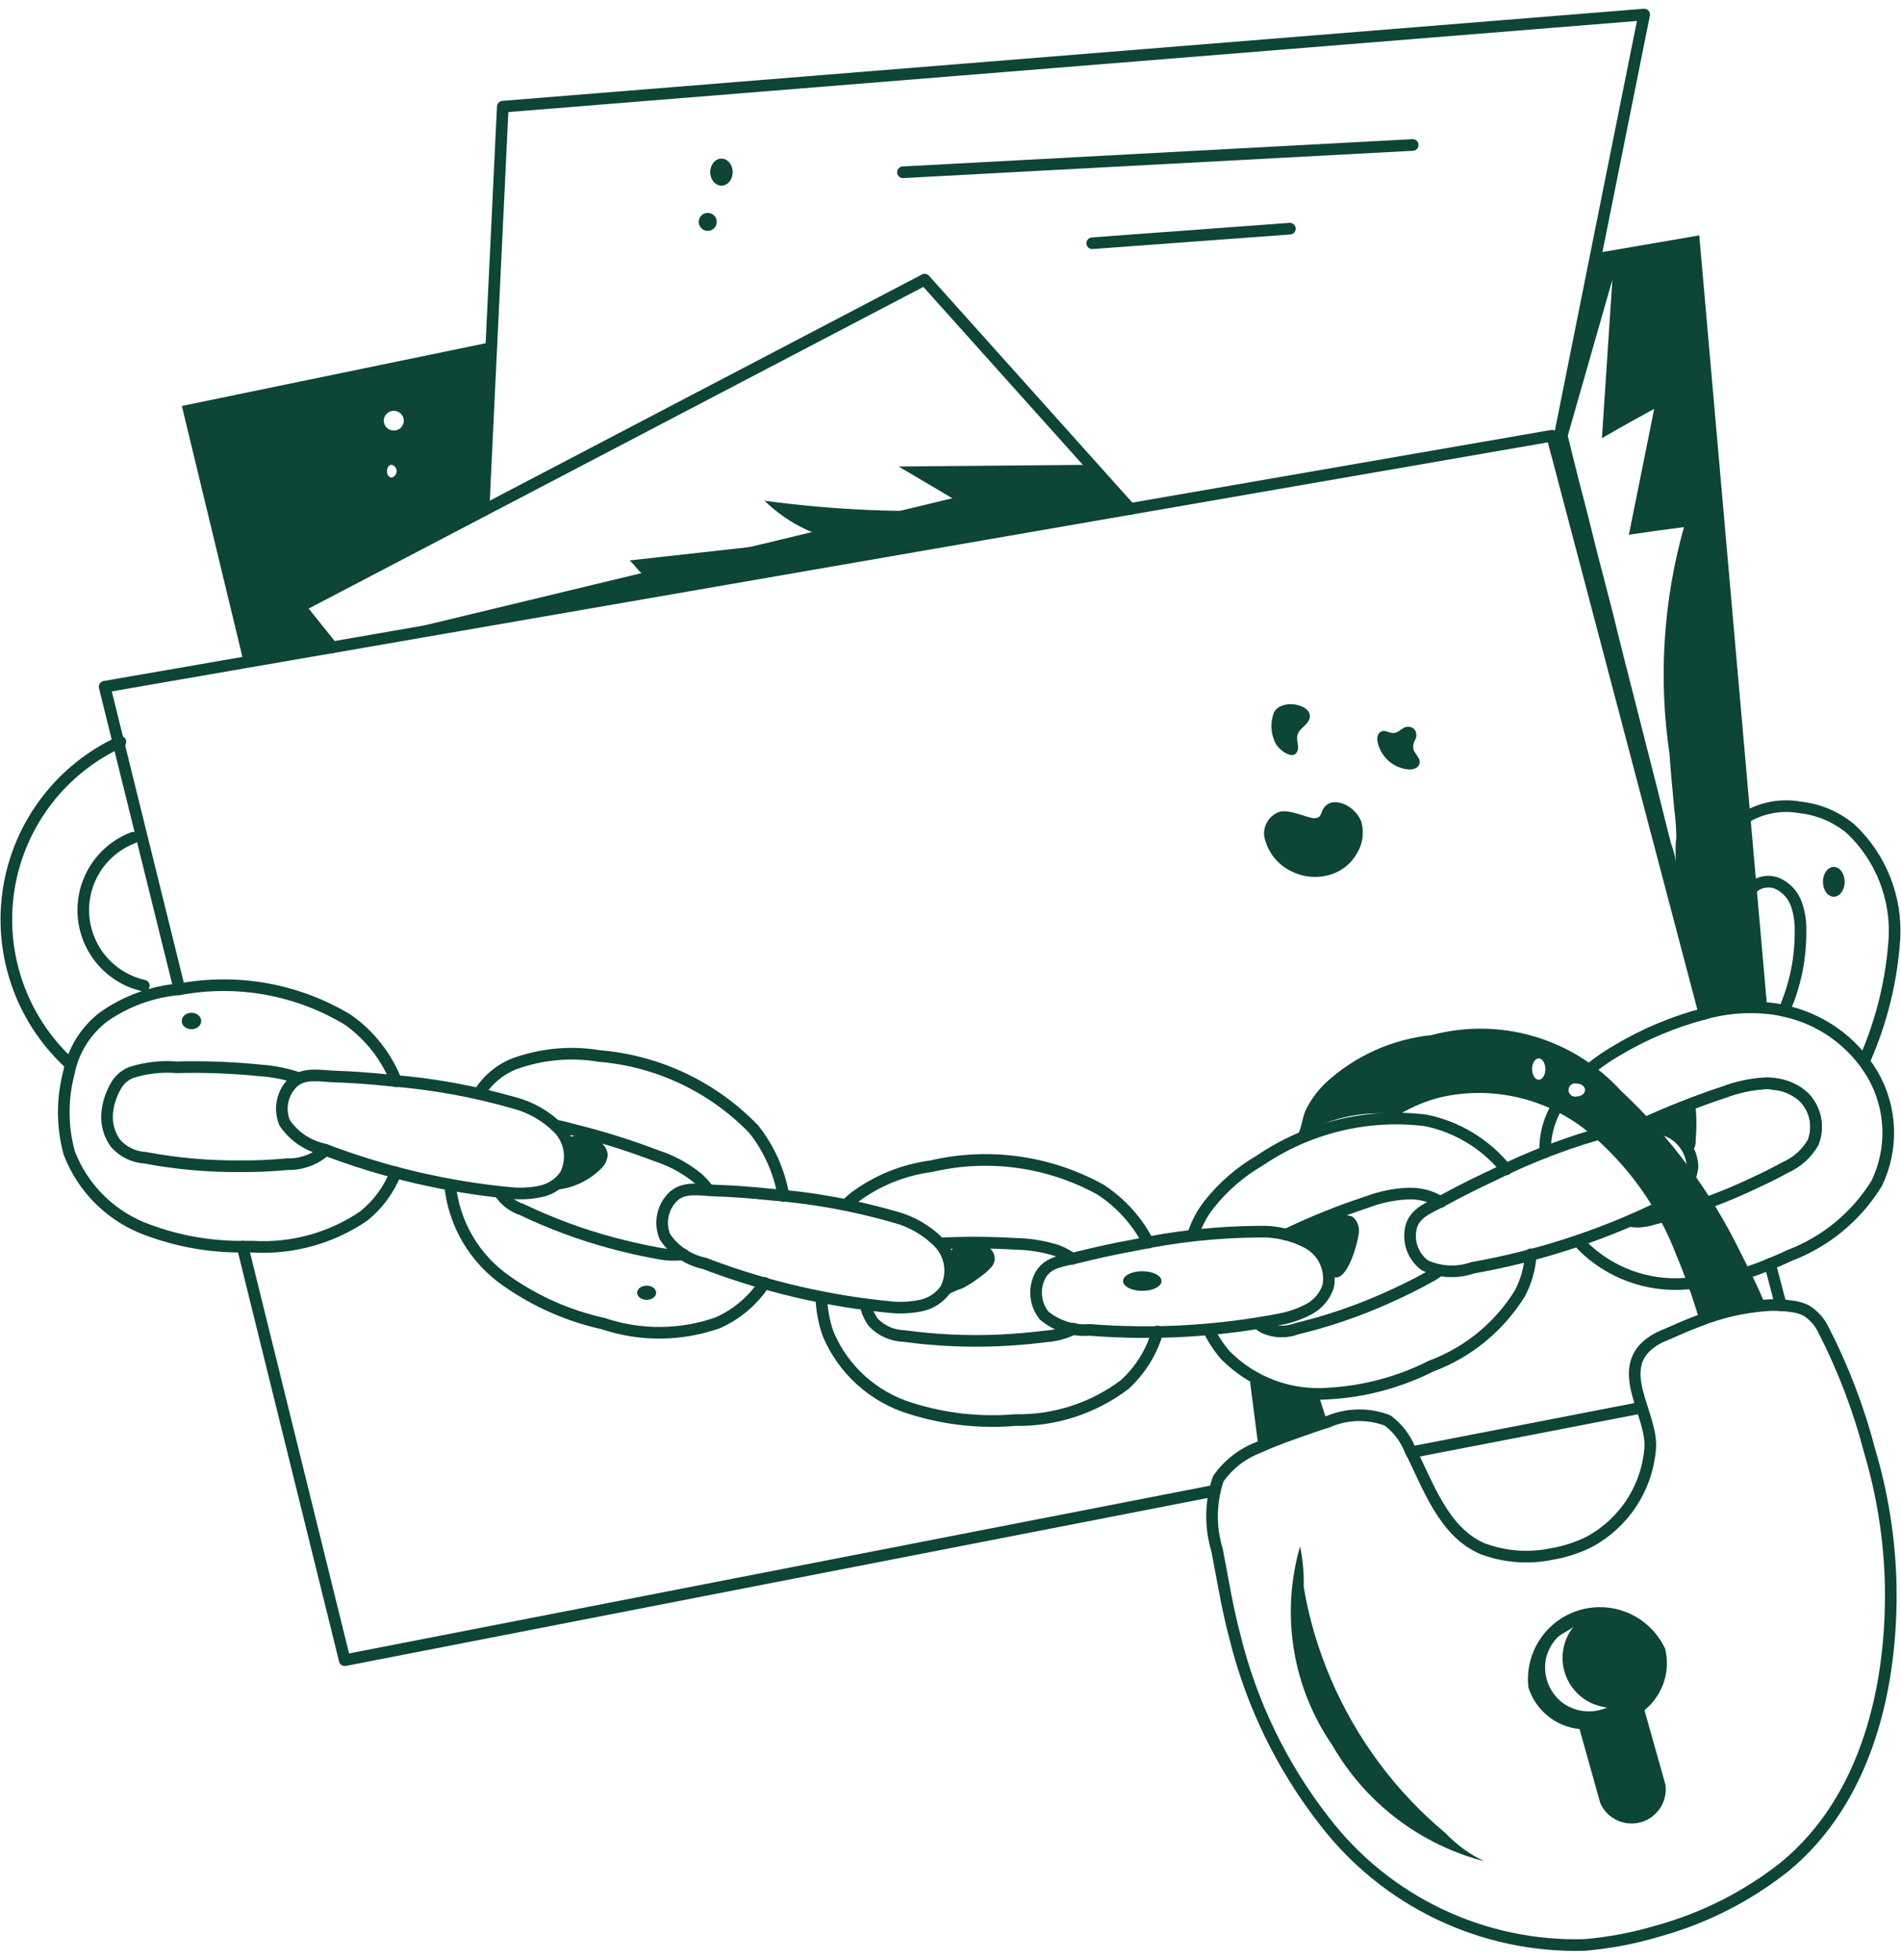 <svg width="196" height="202" viewBox="0 0 196 202" fill="none" xmlns="http://www.w3.org/2000/svg">
<path d="M49.849 52.627L50.678 35.253L51.84 10.996L169.519 1.5L164.584 26.089L160.479 46.614" stroke="#0D4536" stroke-width="1.2" stroke-linecap="round" stroke-linejoin="round"/>
<path d="M34.259 66.726L30.9 62.538L49.849 52.627L95.337 28.826L116.526 52.462" stroke="#0D4536" stroke-width="1.2" stroke-linecap="round" stroke-linejoin="round"/>
<path d="M18.501 101.971L10.789 70.789L25.136 68.3L34.258 66.725L160.023 44.914L160.479 46.614L175.738 104.5" stroke="#0D4536" stroke-width="1.2" stroke-linecap="round" stroke-linejoin="round"/>
<path d="M25.011 128.509L35.544 171.135L125.15 153.678" stroke="#0D4536" stroke-width="1.2" stroke-linecap="round" stroke-linejoin="round"/>
<path d="M160.732 113.743C159.749 115.228 159.254 116.984 159.318 118.764M162.76 127.887C162.846 128.055 162.958 128.209 163.091 128.343C164.477 129.745 166.153 130.828 168.001 131.515C169.848 132.203 171.824 132.478 173.789 132.323C176.789 132.166 179.738 131.478 182.497 130.291C183.119 130.043 183.7 129.794 184.322 129.504C184.363 129.462 184.446 129.462 184.488 129.421C188.224 128.007 191.387 125.398 193.485 121.998C194.34 120.234 194.75 118.287 194.678 116.328C194.605 114.369 194.054 112.458 193.071 110.761C192.072 109.072 190.729 107.612 189.129 106.476C187.529 105.34 185.707 104.554 183.783 104.168C183.265 104.045 182.738 103.962 182.207 103.919C180.02 103.7 177.811 103.897 175.697 104.5C172.518 105.336 169.474 106.621 166.657 108.315C165.508 108.981 164.426 109.757 163.427 110.633M168.896 116.11C169.145 115.986 169.394 115.861 169.601 115.779C172.251 114.568 174.964 113.502 177.729 112.586C177.77 112.586 177.812 112.544 177.853 112.544C179.17 112.049 180.554 111.755 181.958 111.673C182.278 111.658 182.599 111.686 182.912 111.756C184.037 111.832 185.103 112.285 185.939 113.042C186.551 113.644 186.973 114.414 187.15 115.255C187.327 116.096 187.252 116.971 186.934 117.769C186.278 118.909 185.276 119.809 184.073 120.34C183.949 120.423 183.824 120.464 183.7 120.547C182.622 121.128 181.502 121.667 180.383 122.164C180.175 122.289 179.926 122.371 179.678 122.496C176.702 123.836 173.605 124.891 170.431 125.647C169.684 125.897 168.888 125.968 168.109 125.855" stroke="#0D4536" stroke-width="1.2" stroke-linecap="round" stroke-linejoin="round"/>
<path d="M168.896 116.11C169.145 115.986 169.394 115.861 169.601 115.778C172.25 114.568 174.964 113.502 177.728 112.586C179.086 112.077 180.511 111.769 181.958 111.673C183.411 111.604 184.835 112.094 185.938 113.042C186.551 113.644 186.972 114.414 187.15 115.255C187.327 116.096 187.252 116.971 186.934 117.769C186.278 118.909 185.276 119.809 184.073 120.34C182.621 121.128 181.17 121.832 179.677 122.496C176.701 123.836 173.605 124.891 170.43 125.647C169.683 125.897 168.888 125.968 168.108 125.855" stroke="#0D4536" stroke-width="1.2" stroke-linecap="round" stroke-linejoin="round"/>
<path d="M122.995 127.348C123.352 126.172 123.929 125.075 124.695 124.114C126.128 122.311 127.886 120.792 129.878 119.635C134.894 116.221 140.981 114.747 147.003 115.489C150.271 116.162 153.203 117.95 155.296 120.548" stroke="#0D4536" stroke-width="1.2" stroke-linecap="round" stroke-linejoin="round"/>
<path d="M124.611 137.051C125.065 137.99 125.636 138.868 126.311 139.663C127.694 141.07 129.369 142.156 131.218 142.844C133.066 143.532 135.044 143.805 137.009 143.644C140.677 143.438 144.262 142.478 147.542 140.824C151.346 139.411 154.571 136.77 156.706 133.319C157.365 132.075 157.747 130.703 157.825 129.297" stroke="#0D4536" stroke-width="1.2" stroke-linecap="round" stroke-linejoin="round"/>
<path d="M129.712 136.428C129.895 136.58 130.09 136.719 130.292 136.843C130.822 137.089 131.396 137.227 131.98 137.249C132.564 137.27 133.146 137.174 133.693 136.967C136.866 136.204 139.961 135.15 142.939 133.816C144.432 133.153 145.883 132.448 147.293 131.66C147.685 131.455 148.059 131.219 148.413 130.955" stroke="#0D4536" stroke-width="1.2" stroke-linecap="round" stroke-linejoin="round"/>
<path d="M132.573 127.265C132.673 127.231 132.77 127.189 132.864 127.14C135.487 125.892 138.188 124.811 140.949 123.906C142.303 123.391 143.731 123.097 145.179 123.035C146.36 122.988 147.528 123.291 148.538 123.906" stroke="#0D4536" stroke-width="1.2" stroke-linecap="round" stroke-linejoin="round"/>
<path d="M84.681 133.733C84.723 135.02 84.96 136.292 85.385 137.507C86.153 139.33 87.313 140.963 88.782 142.289C90.251 143.614 91.993 144.601 93.886 145.178C97.38 146.283 101.057 146.691 104.709 146.38C108.756 146.451 112.711 145.167 115.946 142.731C117.565 141.258 118.742 139.363 119.346 137.258" stroke="#0D4536" stroke-width="1.2" stroke-linecap="round" stroke-linejoin="round"/>
<path d="M87.251 124.197C87.521 123.913 87.812 123.649 88.122 123.409C90.433 121.691 93.145 120.592 96 120.216C101.916 118.829 108.136 119.686 113.457 122.621C115.553 123.982 117.255 125.869 118.392 128.094" stroke="#0D4536" stroke-width="1.2" stroke-linecap="round" stroke-linejoin="round"/>
<path d="M89.241 134.48C89.37 135.158 89.654 135.796 90.071 136.346C90.892 137.186 92.006 137.676 93.18 137.714C96.422 138.157 99.698 138.309 102.967 138.17C104.584 138.088 106.201 137.963 107.818 137.756C108.828 137.685 109.814 137.418 110.721 136.968" stroke="#0D4536" stroke-width="1.2" stroke-linecap="round" stroke-linejoin="round"/>
<path d="M96.913 128.177C99.524 128.046 102.14 128.06 104.75 128.219C106.2 128.244 107.639 128.481 109.02 128.924C109.565 129.134 110.081 129.412 110.555 129.753" stroke="#0D4536" stroke-width="1.2" stroke-linecap="round" stroke-linejoin="round"/>
<path d="M46.408 122.165C46.603 124.132 47.223 126.034 48.226 127.738C49.228 129.442 50.589 130.907 52.213 132.034C55.206 134.145 58.589 135.639 62.165 136.429C66.016 137.73 70.192 137.701 74.024 136.346C75.987 135.466 77.656 134.041 78.834 132.241" stroke="#0D4536" stroke-width="1.2" stroke-linecap="round" stroke-linejoin="round"/>
<path d="M49.394 112.71C50.232 111.35 51.481 110.29 52.959 109.683C55.781 108.643 58.826 108.358 61.792 108.854C67.84 109.353 73.499 112.035 77.715 116.401C79.298 118.402 80.353 120.769 80.783 123.284" stroke="#0D4536" stroke-width="1.2" stroke-linecap="round" stroke-linejoin="round"/>
<path d="M51.508 122.911C52.057 123.752 52.876 124.381 53.83 124.694C56.776 126.102 59.843 127.241 62.994 128.094C64.528 128.509 66.145 128.882 67.763 129.172C68.648 129.36 69.559 129.402 70.458 129.297" stroke="#0D4536" stroke-width="1.2" stroke-linecap="round" stroke-linejoin="round"/>
<path d="M57.313 116.028C58.059 116.152 58.764 116.359 59.386 116.525C62.201 117.226 64.971 118.099 67.679 119.137C69.067 119.582 70.37 120.255 71.536 121.128C72.114 121.554 72.618 122.072 73.028 122.662" stroke="#0D4536" stroke-width="1.2" stroke-linecap="round" stroke-linejoin="round"/>
<path d="M40.851 111.466C39.846 108.912 38.116 106.707 35.875 105.122C30.679 101.984 24.511 100.863 18.543 101.971H18.501C15.682 102.217 12.979 103.204 10.665 104.832C8.817 106.257 7.549 108.305 7.098 110.595C6.386 113.302 6.401 116.148 7.14 118.847C7.844 120.686 8.939 122.351 10.35 123.725C11.76 125.1 13.452 126.152 15.309 126.808C18.414 127.955 21.701 128.531 25.011 128.508H26.09C30.134 128.74 34.142 127.633 37.492 125.357C38.974 124.166 40.117 122.608 40.81 120.837" stroke="#0D4536" stroke-width="1.2" stroke-linecap="round" stroke-linejoin="round"/>
<path d="M33.512 118.516C33.438 118.644 33.339 118.757 33.221 118.847C32.174 119.641 30.886 120.051 29.573 120.008C27.946 120.161 26.313 120.23 24.68 120.216C21.425 120.237 18.176 119.945 14.977 119.345C14.392 119.31 13.82 119.161 13.293 118.905C12.767 118.649 12.296 118.291 11.908 117.852C11.293 116.998 10.986 115.96 11.037 114.908C11.103 113.919 11.386 112.956 11.867 112.088C12.211 111.39 12.802 110.843 13.525 110.554C15.037 110.072 16.629 109.888 18.211 110.015C21.118 109.939 24.026 110.05 26.919 110.347C28.246 110.441 29.556 110.706 30.816 111.135" stroke="#0D4536" stroke-width="1.2" stroke-linecap="round" stroke-linejoin="round"/>
<path d="M166.205 116.505C161.985 117.622 157.891 119.169 153.985 121.12C152.202 121.949 150.457 122.828 148.736 123.765C147.533 124.42 145.966 124.93 145.522 126.382C145.316 127.117 145.337 127.897 145.583 128.62C145.83 129.343 146.29 129.974 146.903 130.429C148.444 131.154 150.208 131.247 151.817 130.686C158.341 129.536 164.679 127.508 170.659 124.657C171.591 124.21 172.45 123.626 173.209 122.924C173.97 122.209 174.434 121.233 174.507 120.191C174.453 119.312 174.124 118.473 173.568 117.791C173.012 117.108 172.255 116.618 171.405 116.389C169.692 115.969 167.898 116.009 166.205 116.505Z" stroke="#0D4536" stroke-width="1.2" stroke-linecap="round" stroke-linejoin="round"/>
<path d="M129.832 126.958C125.465 126.989 121.112 127.462 116.841 128.372C114.913 128.72 113.001 129.143 111.098 129.616C109.771 129.948 108.125 130.031 107.333 131.345C106.948 132.005 106.773 132.765 106.831 133.527C106.889 134.288 107.177 135.014 107.656 135.608C108.967 136.696 110.652 137.228 112.35 137.088C118.954 137.607 125.598 137.229 132.1 135.964C133.114 135.763 134.092 135.413 135.003 134.923C135.917 134.421 136.609 133.592 136.939 132.601C137.108 131.738 137 130.844 136.633 130.044C136.265 129.245 135.656 128.582 134.891 128.148C133.339 127.313 131.594 126.903 129.832 126.958Z" stroke="#0D4536" stroke-width="1.2" stroke-linecap="round" stroke-linejoin="round"/>
<path d="M92.269 125.453C88.074 124.244 83.767 123.466 79.414 123.131C77.466 122.919 75.513 122.782 73.551 122.716C72.187 122.658 70.578 122.301 69.451 123.305C68.894 123.828 68.511 124.508 68.351 125.255C68.191 126.002 68.262 126.779 68.555 127.484C69.504 128.9 70.97 129.887 72.639 130.234C78.825 132.601 85.302 134.12 91.896 134.749C92.926 134.846 93.965 134.786 94.977 134.571C95.995 134.357 96.895 133.764 97.493 132.912C97.9 132.132 98.051 131.244 97.924 130.373C97.797 129.502 97.4 128.693 96.788 128.061C95.538 126.808 93.979 125.908 92.269 125.453Z" stroke="#0D4536" stroke-width="1.2" stroke-linecap="round" stroke-linejoin="round"/>
<path d="M53.059 113.697C48.864 112.489 44.557 111.711 40.205 111.375C38.256 111.164 36.303 111.027 34.342 110.961C32.977 110.903 31.369 110.546 30.241 111.55C29.686 112.074 29.303 112.754 29.143 113.5C28.983 114.246 29.054 115.024 29.345 115.729C30.295 117.145 31.761 118.131 33.429 118.478C39.611 120.842 46.085 122.357 52.674 122.981C53.703 123.077 54.742 123.019 55.754 122.807C56.773 122.592 57.672 122 58.271 121.149C58.678 120.369 58.83 119.48 58.703 118.609C58.577 117.738 58.179 116.929 57.566 116.297C56.319 115.05 54.764 114.153 53.059 113.697Z" stroke="#0D4536" stroke-width="1.2" stroke-linecap="round" stroke-linejoin="round"/>
<path d="M56.82 122.67C58.69 122.625 60.477 121.886 61.833 120.597C62.067 120.407 62.261 120.172 62.403 119.907C62.545 119.641 62.633 119.35 62.662 119.05C62.636 118.737 62.529 118.436 62.349 118.178C62.17 117.919 61.927 117.712 61.642 117.578C61.069 117.32 60.454 117.166 59.826 117.122C59.58 117.081 59.33 117.081 59.084 117.122C58.961 117.143 58.845 117.195 58.747 117.271C58.648 117.348 58.57 117.448 58.52 117.562C58.379 117.951 58.694 118.345 58.868 118.727C59.035 119.135 59.046 119.59 58.899 120.006C58.752 120.422 58.458 120.769 58.072 120.982L56.82 122.67Z" fill="#0D4536"/>
<path d="M102.246 130.582C102.41 130.388 102.514 130.15 102.548 129.898C102.581 129.646 102.541 129.39 102.432 129.16C102.294 128.899 102.094 128.675 101.85 128.509C101.606 128.343 101.324 128.239 101.031 128.206C100.442 128.147 99.848 128.187 99.272 128.322C98.281 128.501 97.676 128.94 97.863 129.981C98.043 130.463 98.182 130.959 98.277 131.465C98.177 132.162 97.973 132.84 97.672 133.476C98.184 133.196 98.722 132.963 99.277 132.78C99.837 132.482 100.372 132.14 100.877 131.756C101.381 131.424 101.841 131.03 102.246 130.582Z" fill="#0D4536"/>
<path d="M140.062 127.331C140.147 126.993 140.138 126.638 140.036 126.304C139.935 125.97 139.744 125.67 139.485 125.437C139.181 125.304 138.85 125.242 138.518 125.257C138.186 125.271 137.862 125.361 137.57 125.519L134.29 126.718C134.004 126.825 133.672 126.979 133.618 127.281C133.535 127.725 134.087 127.982 134.506 128.152C135.239 128.45 135.876 128.947 136.342 129.587C136.707 130.085 136.973 131.478 137.587 131.66C138.922 132.013 139.958 128.21 140.062 127.331Z" fill="#0D4536"/>
<path d="M174.859 114.531C174.838 114.232 174.772 113.875 174.49 113.772C174.302 113.728 174.104 113.755 173.934 113.846L170.646 115.119C170.18 115.238 169.773 115.523 169.501 115.919C169.593 115.741 171.123 116.289 171.301 116.359C171.895 116.59 172.453 116.904 172.96 117.292C173.374 117.603 173.789 118.308 174.299 118.453C174.925 118.636 174.817 117.558 174.855 117.143C174.921 116.273 174.922 115.4 174.859 114.531Z" fill="#0D4536"/>
<path d="M192.32 109.103C194.015 105.213 195.029 101.062 195.318 96.829C195.449 94.71 195.11 92.588 194.325 90.615C193.541 88.641 192.331 86.865 190.782 85.414C189.301 84.189 187.493 83.428 185.582 83.224C183.497 82.849 181.349 83.308 179.599 84.501" stroke="#0D4536" stroke-width="1.2" stroke-linecap="round" stroke-linejoin="round"/>
<path d="M180.665 91.526C181.021 91.197 181.468 90.983 181.947 90.909C182.426 90.835 182.917 90.905 183.356 91.111C184.233 91.545 184.904 92.306 185.226 93.23C185.536 94.149 185.676 95.117 185.64 96.087C185.65 98.658 185.158 101.205 184.193 103.588" stroke="#0D4536" stroke-width="1.2" stroke-linecap="round" stroke-linejoin="round"/>
<path d="M6.97 109.439C4.571 107.173 2.765 104.352 1.711 101.224C0.656 98.097 0.386 94.759 0.923 91.502C1.461 88.246 2.79 85.172 4.794 82.549C6.797 79.927 9.414 77.836 12.415 76.461" stroke="#0D4536" stroke-width="1.2" stroke-linecap="round" stroke-linejoin="round"/>
<path d="M13.729 86.351C12.124 86.961 10.76 88.073 9.837 89.52C8.914 90.968 8.483 92.674 8.607 94.386C8.731 96.099 9.403 97.725 10.524 99.025C11.646 100.325 13.156 101.228 14.832 101.602" stroke="#0D4536" stroke-width="1.2" stroke-linecap="round" stroke-linejoin="round"/>
<path d="M136.848 146.588C136.391 146.712 135.935 146.878 135.562 147.003C134.152 147.504 131.83 148.247 129.757 149.204C129.467 146.961 129.176 144.68 128.886 142.441L135.935 143.81C136.263 144.722 136.553 145.696 136.848 146.588Z" fill="#0D4536"/>
<path d="M194.937 163.298C195.144 173.706 192.532 185.399 184.032 192.407C180.166 195.471 175.724 197.727 170.97 199.041C168.484 199.788 165.927 200.273 163.34 200.489C158.185 200.626 153.07 199.54 148.414 197.321C143.758 195.102 139.694 191.813 136.554 187.721C132.156 182.09 129.004 175.588 127.307 168.647C126.519 165.703 126.063 162.722 125.482 159.778C124.755 157.379 124.798 154.812 125.607 152.438C126.633 150.968 128.078 149.841 129.753 149.204C131.826 148.25 134.149 147.504 135.558 147.002C135.932 146.878 136.388 146.712 136.844 146.588C138.813 145.711 141.05 145.651 143.064 146.422C144.101 147.198 144.905 148.245 145.386 149.449C147.252 153.098 148.827 157.949 152.891 159.653C155.157 160.496 157.615 160.682 159.982 160.188C161.322 159.967 162.621 159.548 163.838 158.944C165.613 157.992 167.121 156.608 168.222 154.921C169.324 153.233 169.983 151.296 170.14 149.287C170.389 146.053 166.948 141.906 169.477 139.045C170.079 138.416 170.817 137.933 171.633 137.631C172.753 137.138 173.955 136.595 175.199 136.138C177.374 135.274 179.667 134.743 182 134.563C182.899 134.485 183.803 134.514 184.695 134.65C185.212 134.705 185.716 134.845 186.188 135.064C186.979 135.55 187.613 136.254 188.012 137.092C190.057 141.078 191.657 145.278 192.781 149.615C194.099 154.061 194.824 158.662 194.937 163.298Z" stroke="#0D4536" stroke-width="1.2" stroke-linecap="round" stroke-linejoin="round"/>
<path d="M93.094 17.758L145.656 14.943" stroke="#0D4536" stroke-width="1.2" stroke-linecap="round" stroke-linejoin="round"/>
<path d="M112.616 25.073L132.992 23.572" stroke="#0D4536" stroke-width="1.2" stroke-linecap="round" stroke-linejoin="round"/>
<path d="M169.551 176.289C170.469 175.545 171.157 174.556 171.535 173.437C171.913 172.318 171.966 171.114 171.687 169.966C170.945 168.365 169.657 167.081 168.053 166.344C166.45 165.607 164.636 165.466 162.938 165.946C161.24 166.426 159.769 167.495 158.788 168.962C157.808 170.43 157.382 172.198 157.588 173.95C157.951 175.101 158.644 176.119 159.58 176.88C160.516 177.64 161.654 178.11 162.855 178.23L165.002 185.888C165.35 186.66 165.963 187.281 166.73 187.638C167.496 187.995 168.366 188.065 169.18 187.835C169.994 187.605 170.698 187.09 171.164 186.384C171.631 185.678 171.828 184.828 171.72 183.989L169.551 176.289ZM161.1 175.522C160.457 175.026 159.956 174.37 159.648 173.618C159.34 172.867 159.236 172.048 159.347 171.243C159.486 170.361 159.883 169.541 160.487 168.883C161.017 168.295 162 168.054 162.431 167.453C161.796 168.156 161.367 169.021 161.193 169.953C161.018 170.885 161.105 171.846 161.443 172.732C161.781 173.617 162.358 174.392 163.109 174.97C163.86 175.548 164.756 175.907 165.699 176.007C164.958 176.339 164.142 176.469 163.334 176.383C162.527 176.298 161.756 176.001 161.1 175.522Z" fill="#0D4536"/>
<path d="M116.53 52.461L34.536 66.688L111.819 48.078L116.53 52.461Z" fill="#0D4536"/>
<path d="M73.609 58.905L69.094 59.697C68.504 59.837 67.894 59.868 67.294 59.788C66.29 59.589 65.635 58.428 64.922 57.769L85.501 55.48C82.988 54.769 80.693 53.441 78.825 51.615C85.906 52.573 93.059 52.884 100.197 52.544L92.65 48.087L111.575 47.921C111.931 47.921 112.06 48.091 112.106 48.443C112.117 48.621 112.085 48.799 112.013 48.961C111.941 49.124 111.83 49.266 111.691 49.376C111.408 49.592 111.091 49.758 110.754 49.87L102.461 53.154L73.609 58.905Z" fill="#0D4536"/>
<path d="M182.207 103.92L175.2 24.265L164.585 26.089L160.479 46.619L175.697 104.5C177.811 103.899 180.02 103.702 182.207 103.92ZM172.131 77.718C172.256 79.621 172.463 81.528 172.629 83.477C172.76 84.439 172.829 85.409 172.836 86.38C172.786 86.711 172.758 87.044 172.753 87.379C172.753 87.873 172.753 88.333 172.795 88.826C172.687 88.192 172.521 87.568 172.297 86.965C172.131 86.343 171.965 85.675 171.799 85.016C171.468 83.643 171.095 82.233 170.763 80.869C170.016 77.921 169.27 75.018 168.524 72.074C167.777 69.13 167.031 66.269 166.326 63.329C165.663 60.713 164.958 58.105 164.294 55.451C163.797 53.377 163.258 51.346 162.719 49.272C162.428 48.028 162.096 46.826 161.806 45.586C161.765 45.375 161.682 45.126 161.64 44.919L166.243 28.83C165.87 34.307 165.538 39.652 165.165 45.167C166.948 44.131 168.731 43.136 170.556 42.14C169.685 46.453 168.814 50.769 167.943 55.119C169.851 54.833 171.717 54.58 173.624 54.331C171.488 61.935 170.979 69.904 172.131 77.718Z" fill="#0D4536"/>
<path d="M137.466 90.058C136.779 90.311 136.049 90.423 135.318 90.387C134.586 90.351 133.87 90.167 133.212 89.847C132.48 89.508 131.838 89.001 131.339 88.367C130.841 87.733 130.499 86.989 130.343 86.198C130.285 85.698 130.388 85.192 130.636 84.754C130.884 84.316 131.265 83.968 131.723 83.76C132.578 83.345 134.05 84.008 135.041 84.257C135.326 84.366 135.642 84.366 135.928 84.257C136.16 84.116 136.218 83.814 136.343 83.561C137.072 81.861 139.66 82.86 140.36 84.717C140.512 85.256 140.551 85.82 140.476 86.374C140.4 86.928 140.211 87.461 139.921 87.939C139.378 88.913 138.509 89.663 137.466 90.058Z" fill="#0D4536"/>
<path d="M146.336 78.303C146.386 78.452 146.386 78.613 146.337 78.763C146.287 78.912 146.191 79.042 146.062 79.132C145.791 79.29 145.474 79.353 145.162 79.31C144.382 79.228 143.649 78.891 143.079 78.352C142.509 77.812 142.132 77.1 142.007 76.325C141.941 75.835 142.194 75.346 142.675 75.35C142.969 75.35 143.284 75.537 143.578 75.558C144.014 75.591 144.308 75.292 144.632 75.085C144.807 74.96 145.02 74.898 145.235 74.911C145.45 74.924 145.654 75.01 145.813 75.155C145.932 75.303 146.006 75.481 146.026 75.67C146.045 75.858 146.011 76.048 145.926 76.217C145.736 76.522 145.665 76.887 145.726 77.241C145.83 77.577 146.162 77.876 146.336 78.303Z" fill="#0D4536"/>
<path d="M134.564 74.749C134.203 75.102 133.759 75.433 133.735 75.993C133.701 76.408 133.917 76.893 133.813 77.283C133.494 78.527 131.869 77.39 131.454 76.507C131.233 76.029 131.109 75.511 131.091 74.984C131.072 74.457 131.159 73.932 131.346 73.439C132.287 71.685 136.467 72.9 134.564 74.749Z" fill="#0D4536"/>
<path d="M50.678 35.257L18.75 41.846L25.136 68.305L34.258 66.725L30.9 62.537L49.849 52.627L50.678 35.257ZM40.395 49.227C40.105 49.227 39.898 48.941 39.898 48.563C39.898 48.186 40.105 47.904 40.395 47.904C40.538 47.946 40.665 48.032 40.755 48.152C40.844 48.271 40.893 48.416 40.893 48.566C40.893 48.715 40.844 48.86 40.755 48.979C40.665 49.099 40.538 49.185 40.395 49.227ZM40.602 44.376C40.333 44.38 40.073 44.278 39.879 44.091C39.685 43.905 39.572 43.649 39.566 43.38C39.566 43.105 39.675 42.842 39.869 42.647C40.064 42.453 40.327 42.344 40.602 42.344C40.877 42.344 41.141 42.453 41.335 42.647C41.53 42.842 41.639 43.105 41.639 43.38C41.633 43.649 41.52 43.905 41.326 44.091C41.132 44.278 40.871 44.38 40.602 44.376Z" fill="#0D4536"/>
<path d="M179.425 129.048C176.366 122.802 172.193 117.167 167.11 112.42C164.691 109.769 161.59 107.833 158.146 106.825C154.702 105.816 151.046 105.774 147.58 106.702C143.527 107.12 139.717 108.835 136.716 111.591C135.812 112.438 135.08 113.452 134.559 114.576C134.186 115.489 134.186 116.816 133.398 117.479C136.559 115.302 140.419 114.385 144.221 114.908C145.585 114.081 147.067 113.467 148.616 113.088C151.238 112.504 153.957 112.521 156.571 113.138C159.185 113.755 161.626 114.955 163.71 116.65C167.823 120.056 170.981 124.472 172.873 129.467C173.784 131.645 174.573 133.873 175.237 136.138C177.412 135.275 179.704 134.743 182.037 134.563C181.216 132.531 180.213 130.628 179.425 129.048ZM158.651 111.301C158.269 111.301 157.963 110.807 157.963 110.202C157.963 109.596 158.269 109.103 158.651 109.103C159.032 109.103 159.335 109.596 159.335 110.202C159.335 110.807 159.028 111.301 158.651 111.301ZM162.553 113.025C162.453 113.048 162.349 113.048 162.249 113.024C162.149 113.001 162.055 112.956 161.975 112.892C161.895 112.828 161.831 112.747 161.786 112.654C161.742 112.562 161.719 112.46 161.719 112.358C161.719 112.255 161.742 112.154 161.786 112.062C161.831 111.969 161.895 111.888 161.975 111.824C162.055 111.76 162.149 111.715 162.249 111.691C162.349 111.668 162.453 111.668 162.553 111.69C163.017 111.69 163.428 111.989 163.428 112.358C163.428 112.727 163.013 113.025 162.553 113.025Z" fill="#0D4536"/>
<path d="M74.385 19.136C75.024 19.136 75.542 18.512 75.542 17.742C75.542 16.973 75.024 16.349 74.385 16.349C73.746 16.349 73.228 16.973 73.228 17.742C73.228 18.512 73.746 19.136 74.385 19.136Z" fill="#0D4536"/>
<path d="M72.97 23.8C73.483 23.8 73.899 23.384 73.899 22.871C73.899 22.358 73.483 21.942 72.97 21.942C72.457 21.942 72.041 22.358 72.041 22.871C72.041 23.384 72.457 23.8 72.97 23.8Z" fill="#0D4536"/>
<path d="M19.741 106.096C20.296 106.096 20.745 105.716 20.745 105.246C20.745 104.777 20.296 104.396 19.741 104.396C19.187 104.396 18.738 104.777 18.738 105.246C18.738 105.716 19.187 106.096 19.741 106.096Z" fill="#0D4536"/>
<path d="M66.671 133.99C67.212 133.99 67.65 133.662 67.65 133.257C67.65 132.851 67.212 132.523 66.671 132.523C66.131 132.523 65.693 132.851 65.693 133.257C65.693 133.662 66.131 133.99 66.671 133.99Z" fill="#0D4536"/>
<path d="M117.774 133.062C118.868 133.062 119.756 132.609 119.756 132.05C119.756 131.491 118.868 131.038 117.774 131.038C116.679 131.038 115.792 131.491 115.792 132.05C115.792 132.609 116.679 133.062 117.774 133.062Z" fill="#0D4536"/>
<path d="M189.07 92.433C189.689 92.433 190.19 91.746 190.19 90.899C190.19 90.052 189.689 89.365 189.07 89.365C188.452 89.365 187.951 90.052 187.951 90.899C187.951 91.746 188.452 92.433 189.07 92.433Z" fill="#0D4536"/>
<path d="M153.02 191.856C151.525 191.138 150.173 190.155 149.031 188.953C147.766 187.9 146.564 186.773 145.431 185.578C140.821 180.708 137.427 174.817 135.525 168.386C135.059 166.807 134.689 165.201 134.418 163.576C134.454 162.175 134.329 160.774 134.045 159.401C133.045 162.849 132.824 166.476 133.398 170.02C133.971 173.564 135.326 176.936 137.362 179.893C139.047 182.827 141.299 185.396 143.987 187.45C146.675 189.504 149.746 191.001 153.02 191.856Z" fill="#0D4536"/>
<path d="M169.269 145.095L145.51 149.698" stroke="#0D4536" stroke-width="1.2" stroke-linecap="round" stroke-linejoin="round"/>
<path d="M183.617 134.563L182.498 130.292" stroke="#0D4536" stroke-width="1.2" stroke-linecap="round" stroke-linejoin="round"/>
</svg>
